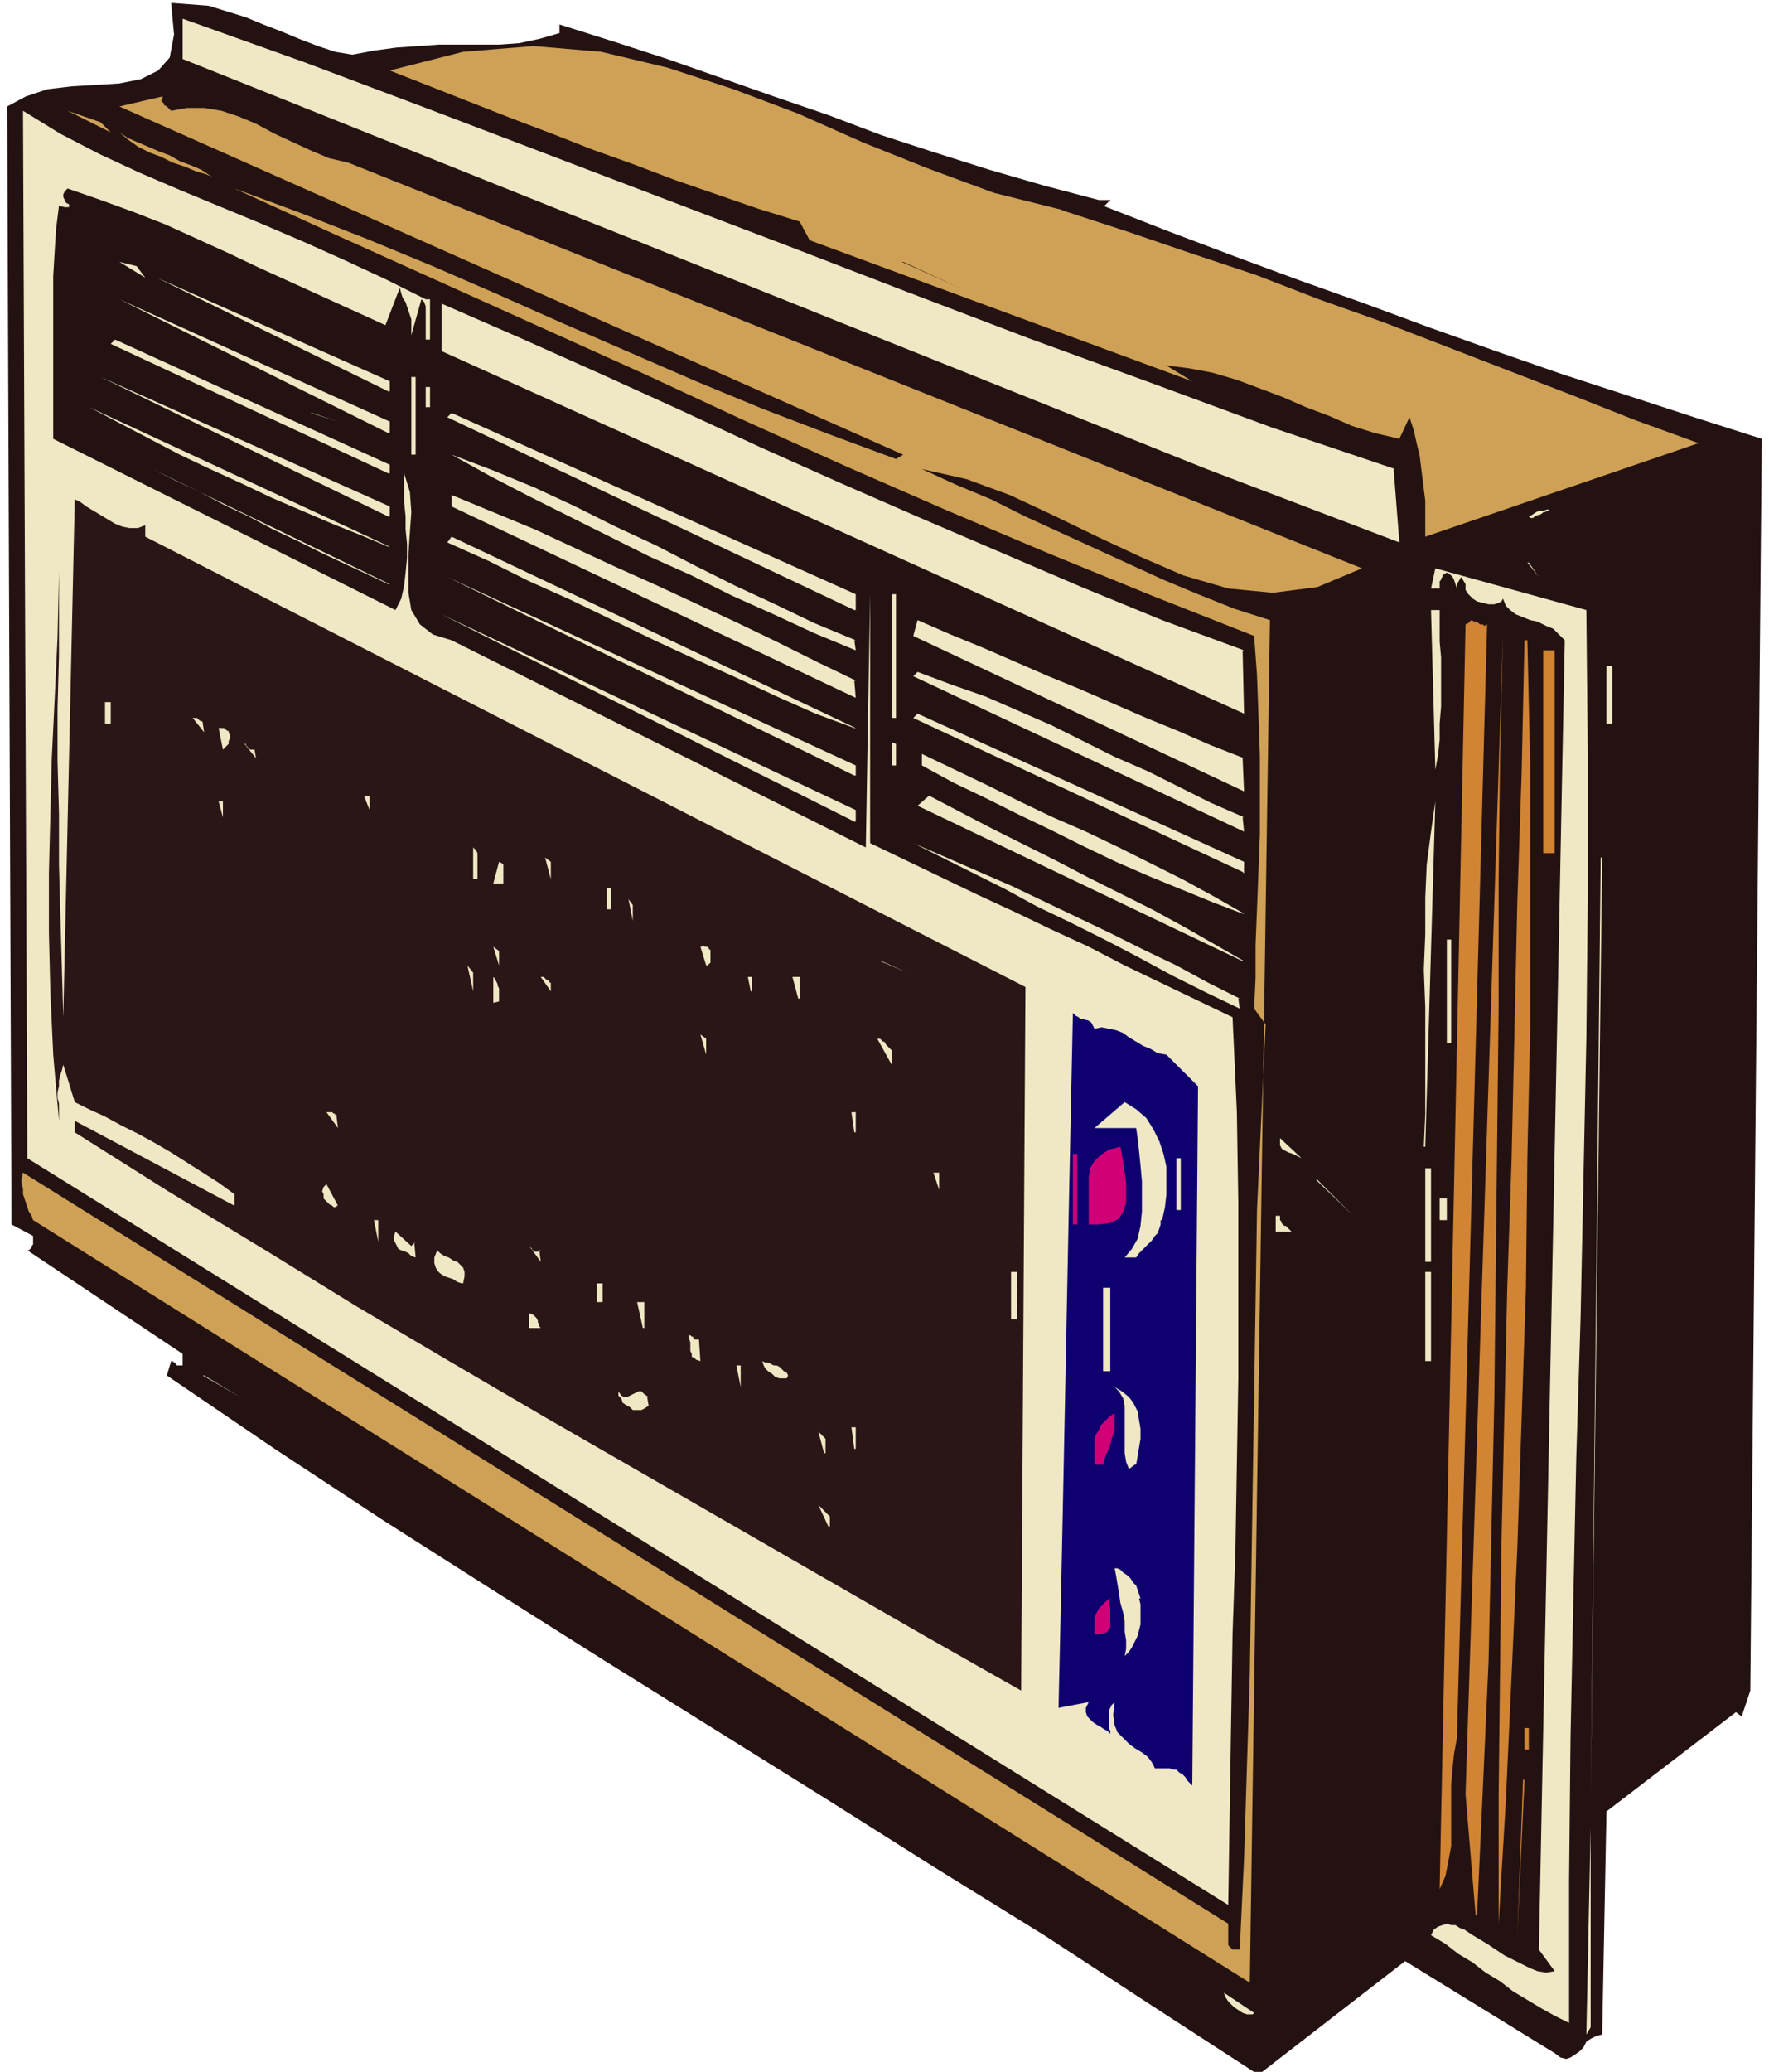 <svg xmlns="http://www.w3.org/2000/svg" fill-rule="evenodd" height="192" preserveAspectRatio="none" stroke-linecap="round" viewBox="0 0 1230 1440" width="164"><style>.pen1{stroke:none}.brush2{fill:#241212}.brush3{fill:#f0e8c4}.brush4{fill:#cea156}.brush6{fill:#d18434}.brush8{fill:#d10077}</style><path class="pen1 brush2" fill-rule="nonzero" d="M389 23v-6l38 12 37 12 37 13 37 13 38 13 37 14 37 12 38 12 38 11 38 10h11-3v1h-1l-1 1-1 1-1 1h-1l46 18 45 17 46 17 45 16 46 17 45 16 46 16 46 15 46 15 47 15-8 870-6 18-4-3-90 69-3 155-4 1-4 2-3 2-2 4-3 3-3 2-3 2-3 1-4-1-4-3-104-64-102 79-74-48-75-49-76-47-76-48-77-48-77-48-76-48-77-49-76-50-75-51 3-10h1l1 1h1v1l1 1h4v-8L19 869h1l1-1 1-1v-1l1-1v-6l-15-8L5 74l13-7 15-5 17-2 17-1 16-1 15-3 12-6 8-9 3-16-2-22 13 1 13 1 13 4 13 4 12 5 13 5 12 5 13 5 12 4 12 2 16-3 15-2 15-1 14-1h42l14-1 14-3 14-4z"/><path class="pen1 brush3" fill-rule="nonzero" d="m969 326 4 51-134-51L127 41V13l84 30 85 32 84 32 84 32 84 32 83 32 84 32 85 31 84 31 86 29z"/><path class="pen1 brush4" fill-rule="nonzero" d="m738 146 46 15 44 15 45 15 44 17 45 16 44 17 44 17 44 17 43 17 44 16-190 65v-25l-1-8-1-8-1-8-1-8-2-8-2-9-3-9-7 15-17-4-16-5-16-7-16-6-16-7-16-6-16-6-17-5-16-3-16-2 18 11-266-98-7-13-29-9-29-10-29-10-29-11-28-10-28-11-29-11-28-11-28-11-28-11 51-13 49-4 47 4 46 11 46 15 45 17 45 20 45 18 46 17 48 12zM119 77l11-2h12l12 2 12 4 12 5 13 7 13 6 13 6 12 5 13 3 705 282-31 13-31 4-31-3-31-9-30-13-30-14-31-15-30-14-30-11-31-7 24 11 24 10 24 12 24 11 24 11 24 11 24 11 24 10 25 10 25 8-14 947L23 848l-1-3-2-3-1-3-1-3-1-3-1-3v-4l-1-3v-4l1-4 838 522v15l1 1 1 1 1 1h5l3-63 2-64 2-64 1-65 1-64 1-65 1-64 1-65 3-65 3-64-8-11 1-21v-23l1-25 1-26 1-26v-55l-1-28-1-28-2-27-71-28-71-29-71-30-71-31-71-32-71-33-71-32-71-32-71-32-70-32 46 17 46 18 46 19 46 20 45 20 46 20 46 20 46 19 47 18 46 17 5-3L83 74l30-7v2l-1 1 1 1 1 1v1l2 1 1 1 1 1 1 1z"/><path class="pen1 brush3" fill-rule="nonzero" d="M296 208h3v28h-3v-23l-1-3-2-2-7 25v-11l-1-3-1-3-1-3-1-3-2-3-1-3-1-4-10 26-22-10-22-10-22-10-22-10-21-10-22-10-22-10-23-9-22-8-23-8-2 2-1 2v2l1 2 1 2 2 1v2h-3l-4-1-2 16-1 16-1 17v113l238 119 4-8 2-9 1-9 1-10v-10l-1-10v-9l-1-10v-20l4 13 1 14-1 14-1 15v27l2 12 6 10 9 7 13 4 288 144 3-176v173l25 12 25 12 25 12 26 12 25 12 26 12 25 13 25 12 25 12 25 12 3 66 1 63v122l-1 59-1 60-2 59-1 61-1 62-1 65L19 805 16 77l26 16 27 14 28 13 28 12 29 12 29 12 28 12 29 13 28 13 28 14z"/><path class="pen1 brush4" fill-rule="nonzero" d="M77 92 47 77l23 8 7 7zm75 33-4-2-5-2-7-2-7-3-9-3-8-4-8-3-8-4-7-5-6-5 6 4 7 3 7 3 7 3 8 3 7 4 8 3 7 3 6 4 6 3z"/><path class="pen1 brush2" fill-rule="nonzero" d="m563 161 54 21-54-21z"/><path class="pen1 brush3" fill-rule="nonzero" d="m101 193-18-11 12 3 6 8z"/><path class="pen1 brush2" fill-rule="nonzero" d="m627 182 40 18-39-18z"/><path class="pen1 brush3" fill-rule="nonzero" d="m270 272-161-79 162 72v7zm0 29L83 208l188 85v8z"/><path class="pen1 brush2" fill-rule="nonzero" d="m689 208 36 13-36-13z"/><path class="pen1 brush3" fill-rule="nonzero" d="m864 452 1 44-558-252v-33l55 24 56 25 55 25 56 26 56 25 55 24 56 24 56 24 56 23 57 21z"/><path class="pen1 brush2" fill-rule="nonzero" d="m731 221 15 8-15-8z"/><path class="pen1 brush3" fill-rule="nonzero" d="M270 329 77 239l3-3 191 87v6z"/><path class="pen1 brush2" fill-rule="nonzero" d="m785 244 18 7-18-7z"/><path class="pen1 brush3" fill-rule="nonzero" d="M270 359 70 262l201 90v7zm15-97h4v54h-3v-54zm11 7h3v14h-3v-14zm543 0 41 14-41-14zM270 380l-19-8-20-8-21-9-21-9-21-10-22-10-21-10-21-11-21-11-21-11 209 97zm-54-93 19 6-18-6zm378 137L311 290l3-3 281 126v11zm0 21 1 7-29-12-28-13-29-13-28-14-29-13-28-14-28-14-28-14-27-14-27-15 29 11 29 12 28 13 28 14 28 13 27 14 28 14 28 13 27 13 29 12zm-324-39-15-7-15-7-17-8-16-8-17-8-17-9-17-8-17-9-17-8-16-8 165 80zm324 67 1 12-281-133v-8l29 12 29 12 28 13 28 13 29 13 28 13 28 13 27 13 28 14 27 13z"/><path class="pen1" fill-rule="nonzero" style="fill:#2a1616" d="m44 707 8-360 4 2 4 3 5 3 5 3 5 3 5 3 5 2 5 1h6l5-2v8l612 313-3 489-67-38-66-38-66-38-66-38-66-38-65-38-66-39-65-40-66-40-65-41v-8l111 59v-8l-11-8-11-7-11-7-11-7-12-7-11-6-12-6-11-6-11-5-10-5-8-26-1 4-1 3-1 4v4l-1 4v4l1 4v12l-4-46-2-44-1-41v-41l1-40 1-40 2-41 2-43 1-46v-50 109l-1 36v37l1 36v36l1 36 1 35 1 35z"/><path class="pen1 brush3" fill-rule="nonzero" d="M1077 355h-1l-2 1h-1l-1 1-2 1h-1l-2 1-1 1h-2l-1-1-2 1 2-1 2-1 3-2 2-1h3l3-1 2 1zM594 506l-27-10-27-12-28-13-29-13-28-13-29-14-29-14-29-13-28-14-29-13 3-4 281 133zm468-115 8 10-7-10zm41 33 1 100v100l-1 98-2 97-2 97-3 97-2 97-2 98-1 99v99l-10-5-9-5-10-6-10-6-9-7-10-6-9-7-10-6-9-7-10-6 2-4 3-2 3-1 3-1 3 1h3l3 2 3 1 3 2 3 2 5 3 5 3 6 4 6 4 6 3 6 3 6 3 5 2 6 1 6-1-11-15 18-910-4-4-4-4-5-2-6-3-5-1-5-2-5-2-4-3-3-3-2-5-1 2-2 1-3 1h-4l-4-1-4-1-3-2-3-3-2-3v-4l-3-5-3 5v6-3l-1-3-1-3-1-2-2-2-2-1-2 1-1 1v1l-1 1v1l-1 1v5h-6l3-14 105 29zM594 539 311 401l284 131v7zm-64-138 11 8-11-8zm90 12h3v86h-3v-86z"/><path class="pen1 brush3" fill-rule="nonzero" d="M1001 424v22l1 11v34l-1 12v11l-1 10-2 11-3-111h6zM594 571 307 427l288 136v8zm270-44 1 23-230-108 3-11 23 10 22 9 23 10 23 10 22 9 23 10 23 10 22 9 23 10 23 9z"/><path class="pen1 brush6" fill-rule="nonzero" d="m1013 1208-2 11-1 10-1 11v43l-2 11-2 10-4 9 18-879 2-1 1-1 1-1 2 1h1l2 1 1 1h2l1 1 2-1-21 774z"/><path class="pen1 brush3" fill-rule="nonzero" d="m959 437 24 26-24-26z"/><path class="pen1 brush6" fill-rule="nonzero" d="m1026 1331-7-84 26-805-2 84-1 86v89l-1 90-1 91-1 91-2 91-2 91-4 89-4 87zm36-886 2 88v180l-2 91-1 91-3 91-3 90-4 89-4 87-5 85v-88l1-89 1-88 2-89 2-88 3-89 2-89 2-90 3-90 2-92h3zm15 148h-4V452h8v141h-3z"/><path class="pen1 brush3" fill-rule="nonzero" d="M1116 463h5v40h-4v-40zM864 568l1 10-230-108 3-3 24 9 23 8 23 10 23 10 22 11 22 11 23 10 22 11 22 11 23 10zM72 488h5v15h-4v-15zm792 118L635 499l3-3 227 103v8zM141 503l1 6-8-10h3l1 1 1 1h1l1 1v1h1zm18 6 1 2v2l-1 2v2l-1 1-1 1-1 1-1 1-3-15h4v1h1l1 1h1v1h1zm18 12 1 6-8-10h1v1l1 1 1 1 1 1h4zm443-5 3 1v15h-3v-15zm244 119-21-8-22-9-22-9-23-10-23-11-22-11-23-11-22-11-23-11-22-12v-8l23 11 23 11 22 11 23 11 23 10 23 11 22 11 22 11 22 12 21 12zm-607-72-4-10h4v10zm607 105L638 560l8-7 21 11 23 12 22 11 22 11 23 12 22 11 22 11 22 12 21 12 21 12zM155 568l-3-11h3v11zm835 229 1-23v-74l-1-26 1-25v-25l1-23 3-23 3-21-7 240zM861 694l1 7-23-11-24-12-24-13-23-12-24-12-23-11-22-12-22-11-22-11-20-10 23 10 23 10 23 10 23 11 23 11 23 11 22 11 23 11 22 12 22 11zm-529-83h-3v-22l2 2 1 2v18zm51 0-4-15 4 3v12zm730-15-7 656 8-656zm-763 18h-7l4-15 2 1 1 1v13z"/><path class="pen1 brush6" fill-rule="nonzero" d="m1073 611-10 561 10-561z"/><path class="pen1 brush3" fill-rule="nonzero" d="M422 617h3v15h-3v-15zm18 23-3-15 3 4v11zm15-5 3 15-3-15zm550 18h4v72h-3v-72zm-658 18-4-13 4 3v10zm147-10v8l-1 1-1 1h-1l-4-13h1l1-1 1 1h2v1h1v1h1v1zm118 7 19 8-18-8zm-283 21-4-18 4 5v13zm18 7-4 1v-18l1 1 1 2 1 2v1l1 2v10zm36-13v6l-7-10h2l1 1 1 1h1l1 1v1h1zm139 6-2-10h3v10zm33 5-4-15h5v15z"/><path class="pen1" fill-rule="nonzero" style="fill:#0f0070" d="m761 715 5-1 5 1 5 1 5 2 4 3 5 3 5 3 5 2 5 3 6 1 22 22-4 486-3-3-2-3-2-2-2-1-2-2h-2l-3-1h-10l-2-4-3-4-4-3-5-3-4-3-4-4-4-4-2-5-1-7 1-9-2 2-1 2-1 2v12l1 2v2l-2-2-2-1-3-2-2-1-3-2-2-2-2-2-1-3v-3l2-4-21 4 1-44 1-47 1-48 1-49 1-50 1-51 1-50 1-49 1-48 1-47 2 2 2 1 1 1h2l2 1h1l2 1 1 1 1 2 1 2z"/><path class="pen1 brush3" fill-rule="nonzero" d="m491 733-4-14 4 3v11zm129-3v10l-10-18h2l1 1 1 1h1l1 2 1 1 1 1 1 1 1 1zm187 118v3l-1 3-1 3-2 2-2 3-2 2-2 2-3 3-2 2-2 3h-8l5-6 4-7 2-9 1-10v-21l-1-11-1-10-1-9-1-7h-29l21-18 8 5 7 6 5 8 4 8 3 9 2 9v19l-1 9-2 9zm-573-72 1 8-8-11h4l1 1h1v1h1v1h1zm360 11-2-14h3v14zm311 18-2-1-2-1-2-1-3-1-2-1-2-1-1-1-1-2v-5l15 14z"/><path class="pen1 brush8" fill-rule="nonzero" d="M764 851h-7v-33l1-6 3-5 4-4 6-4 8-2 1 5 1 6 1 7 1 7v14l-2 6-3 5-6 3-8 1zm-18-49h3v49h-3v-49z"/><path class="pen1 brush3" fill-rule="nonzero" d="M818 805h3v36h-3v-36zm172 7h5v65h-4v-65zm-337 15-4-12h4v12zm262-7 26 25-25-25zm-681 18v1h-2l-1-1-2-1-2-2-2-2v-3l-1-2 1-3 2-2 8 15zm767-5h5v15h-5v-15zm-834 5 21 10-21-10zm730 18h-10v-11h3v3l1 1v1l1 1 1 1h1l2 2 1 1 1 1zm-634 7-3-15h3v15zm25 0 1 11-3-1-2-2-2-1-3-1-2-1-1-2-1-2-1-2v-3l1-3 11 10 3-3zm87 6 1 8-8-11 1 1 1 1v1h1l1 1h2l2-1zm-54 23-3-1-3-2-3-1-3-1-3-2-2-2-1-2-1-3v-4l2-5 2 2 3 2 3 1 3 2 3 1 2 2 2 2 1 3v3l-1 5zm381-8h5v33h-4v-33zm288 0h5v62h-4v-62zm-576 8h5v13h-4v-13zm353 3h5v58h-5v-58zm-320 28-4-18h5v18zm-72 0h-7v-10h1l2 1 1 1 1 1 1 2v1l1 2v1l1 1zm111 8 1 15-3-1-1-1-2-1v-2l-1-2v-6l-1-3v-2h1l1 1h1v1l1 1h4zm62 25-1 2h-5l-3-1-2-2-3-2-2-2-1-2-1-3 2 1h2l2 1 2 1h2l2 1 1 1 2 2 2 1 1 2zm-33 8-3-15h3v15zm-374-8 26 15-25-15zm648 62-4 3-2-5-1-6v-33l-1-5-3-5-3-3 5 3 5 4 3 4 3 6 1 6 1 6v7l-1 6-1 6-1 6zm-339-47 1 6-3 2-2 1h-6l-2-2-2-1-3-2-1-3-2-2v-3l2 3 2 1h2l2-1 2-1 2-1 2-1h2l2 2 3 2z"/><path class="pen1 brush8" fill-rule="nonzero" d="M767 1018h-6v-18l1-3 2-3 1-3 3-3 3-3 4-3v11l-1 4-1 3-1 4-1 3-2 4-1 3-1 4z"/><path class="pen1 brush3" fill-rule="nonzero" d="m594 1007-2-15h3v15zm-21 3-4-15 5 5v10zm-72 8h11-10zm75 43-7-15 8 8v7zm26 11 11 3-11-3zm190 39 1 4v14l-1 4-1 4-2 4-2 4-2 3-3 3 1-5v-6l-1-6v-7l-1-6-2-7-1-7-1-6-1-6-1-5h2l2 1 2 2 3 2 2 2 2 3 2 2 1 3 1 3 1 3z"/><path class="pen1 brush8" fill-rule="nonzero" d="M761 1136v-12l1-2 1-2 1-2 2-2 3-3 3-2-1 3 1 4v13l-2 3-2 1-3 1h-4z"/><path class="pen1 brush3" fill-rule="nonzero" d="m671 1144 18 7-18-7z"/><path class="pen1 brush6" fill-rule="nonzero" d="M1059 1201h4v15h-3v-15zm0 36-4 108 5-108z"/><path class="pen1 brush3" fill-rule="nonzero" d="m1103 1414 3-144v139l-3 5zm-192-72 12 10-12-10zm-39 57-1 1h-4l-3-1-3-2-3-2-2-2-2-2-2-3-1-3 21 14z"/></svg>

